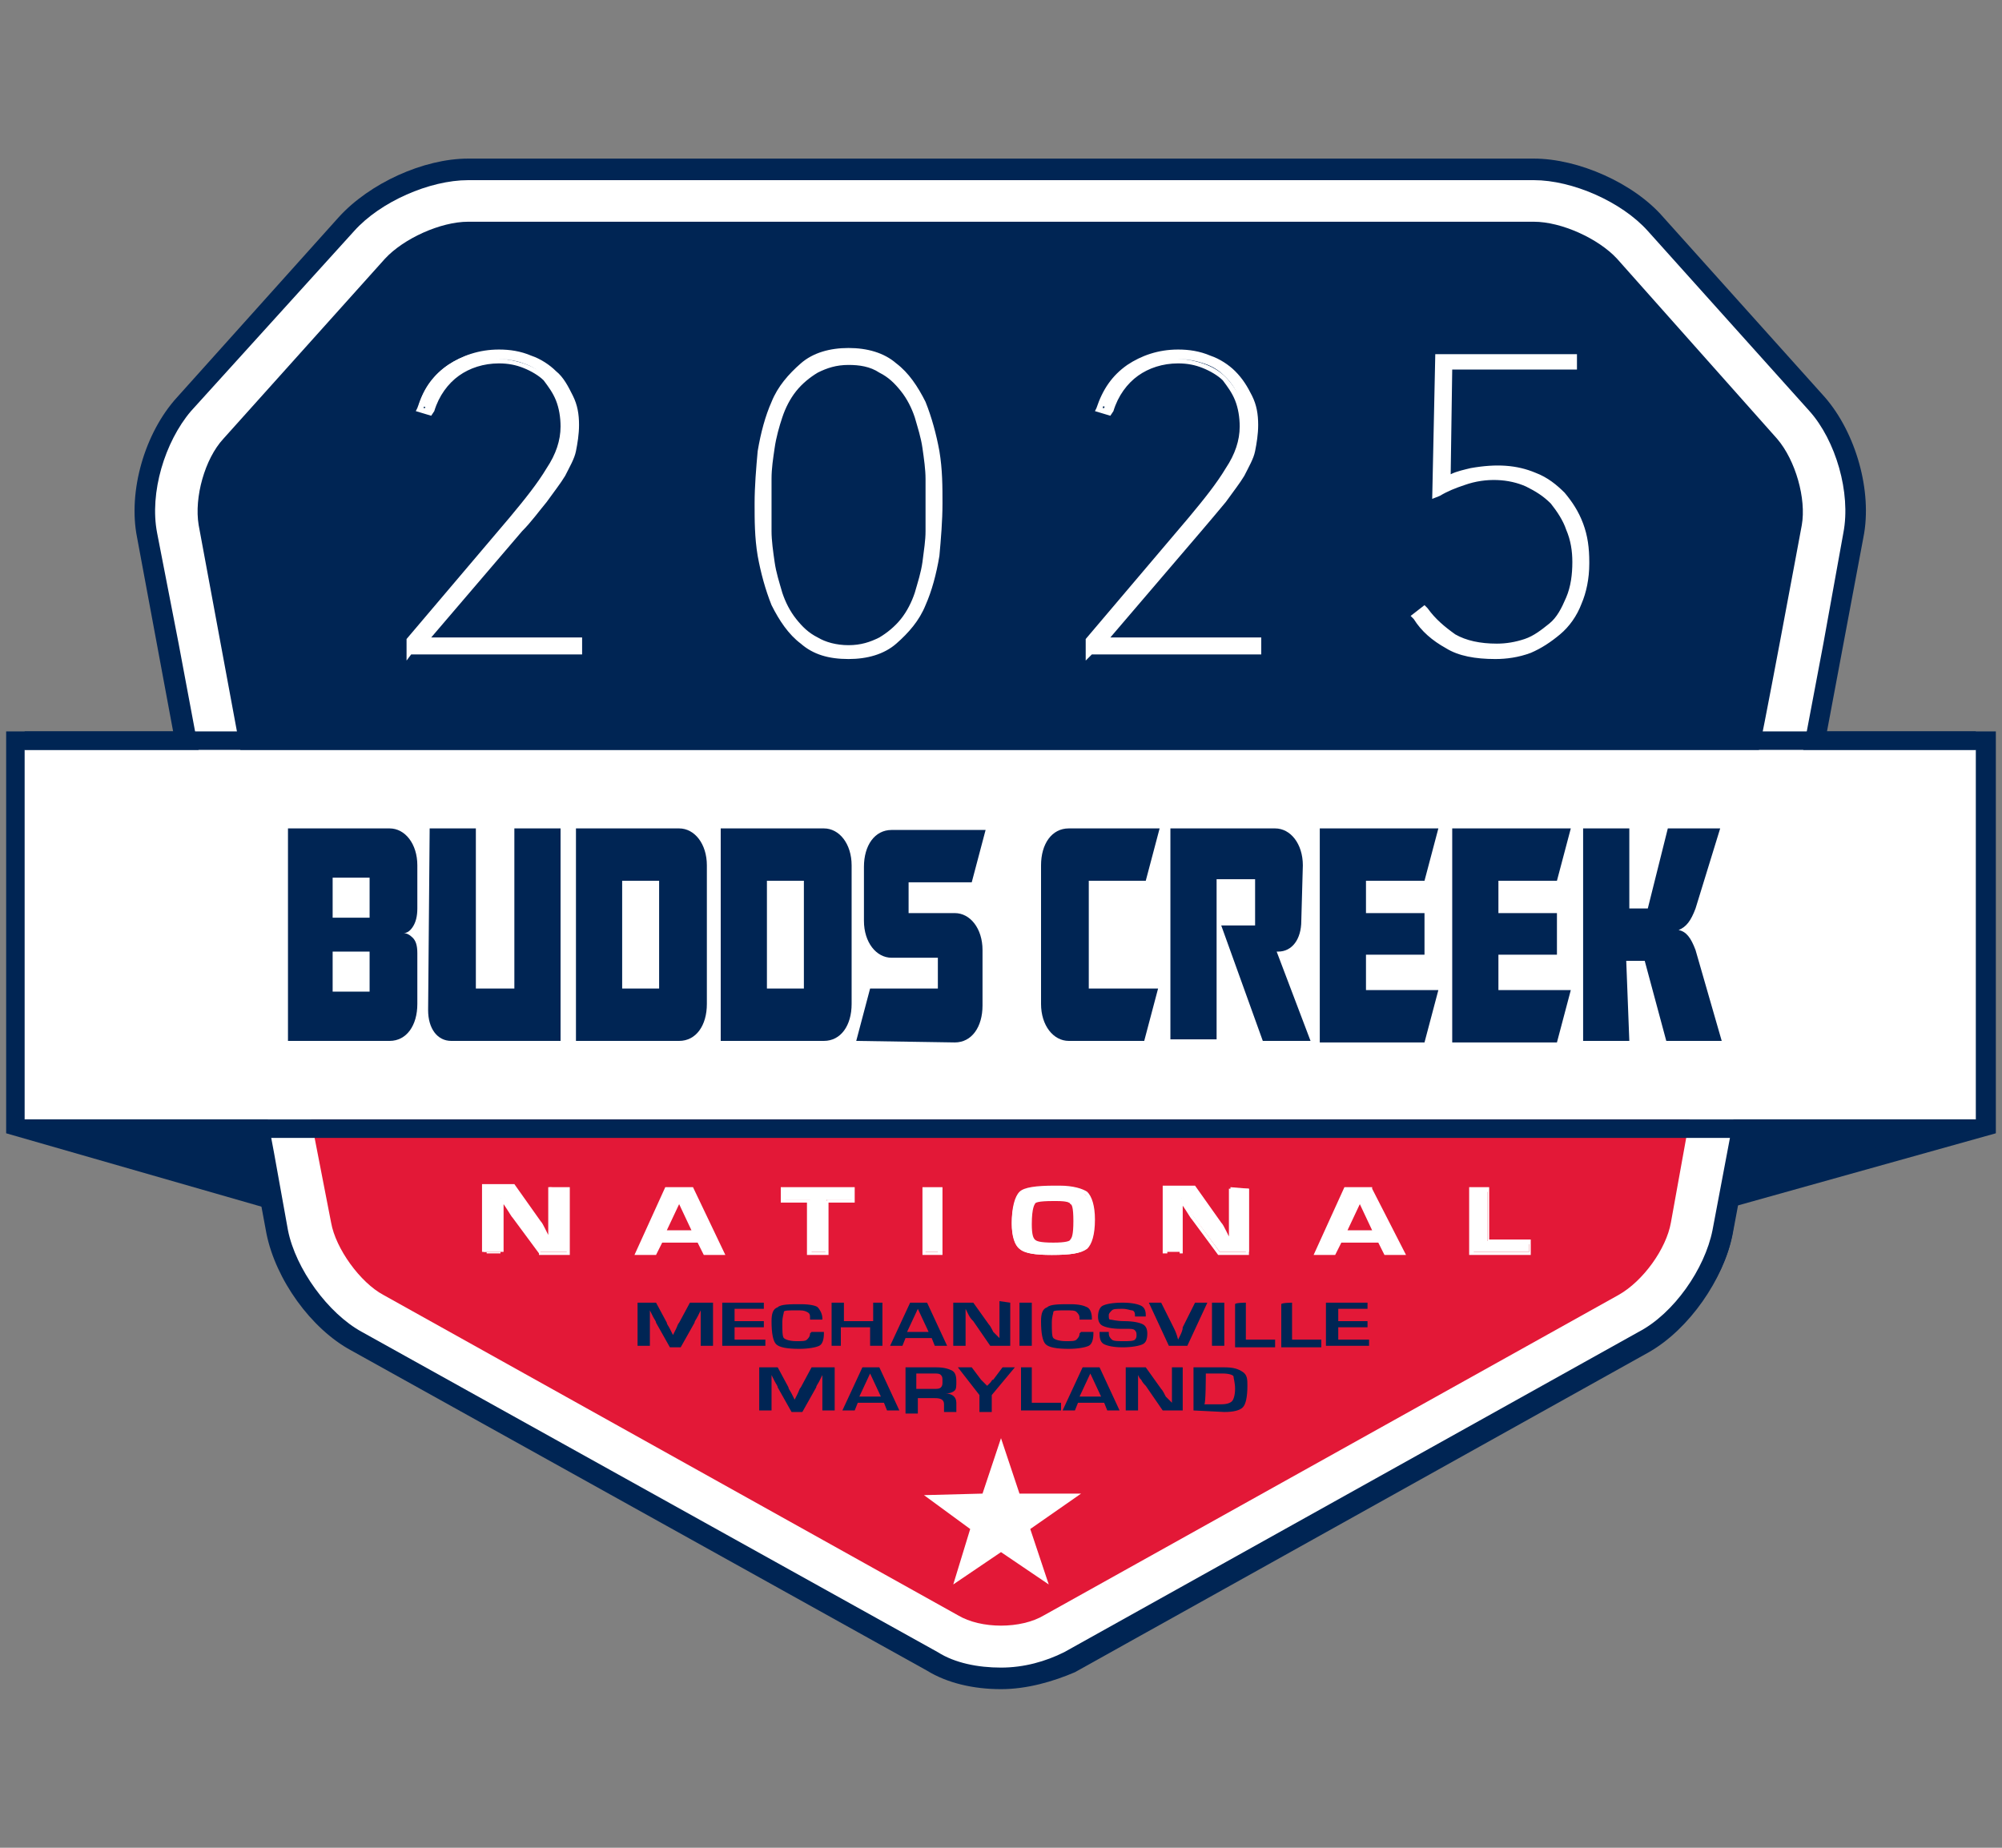<?xml version="1.0" encoding="UTF-8"?> <svg xmlns="http://www.w3.org/2000/svg" xmlns:xlink="http://www.w3.org/1999/xlink" version="1.1" id="Layer_1" x="0px" y="0px" viewBox="0 0 130 120" style="enable-background:new 0 0 130 120;" xml:space="preserve"><rect x="0" y="0" width="130" height="120" fill="#808080" stroke="none"/> <style type="text/css"> .st0{fill:#002554;} .st1{fill:#FFFFFF;} .st2{fill:#E31837;} .st3{fill-rule:evenodd;clip-rule:evenodd;fill:#FFFFFF;} </style> <g> <path class="st0" d="M65,109.5c-1.7,0-3.4-0.4-4.7-1.1L22.9,87.6c-2.6-1.4-4.8-4.6-5.4-7.4l-0.4-1.8L0.4,73.6V47.5h11.1L9.1,34.8 c-0.6-2.9,0.5-6.7,2.5-8.9l10.5-11.7c1.9-2.1,5.4-3.7,8.3-3.7h69.2c2.9,0,6.4,1.6,8.3,3.7l10.5,11.7c2,2.2,3.1,6,2.5,8.9l-2.4,12.7 h11.1v26.1l-16.8,4.7l-0.3,1.8c-0.5,2.9-2.8,6-5.4,7.4l-37.3,20.8C68.4,109.1,66.8,109.5,65,109.5L65,109.5z"></path> <polygon class="st0" points="111.4,72.7 128.4,72.7 128.4,72.7 111.4,77.4 "></polygon> <polygon class="st0" points="18.6,72.7 1.6,72.7 1.6,72.7 18.6,77.4 "></polygon> <g> <path class="st1" d="M111.2,79.9c-0.5,2.5-2.5,5.4-4.8,6.6l-37.3,20.8c-1.2,0.6-2.6,1-4.1,1s-3-0.3-4.1-1L23.5,86.5 c-2.2-1.2-4.3-4.1-4.8-6.6l-0.9-5l-6.2-33.1l-1.4-7.2c-0.5-2.6,0.5-5.9,2.2-7.9L23,15c1.7-1.9,4.9-3.3,7.4-3.3h69.2 c2.5,0,5.7,1.4,7.4,3.3l10.5,11.7c1.7,1.9,2.7,5.3,2.2,7.9l-1.3,7.2L111.2,79.9L111.2,79.9z"></path> <path class="st0" d="M65,109.7c-1.8,0-3.5-0.4-4.8-1.2L22.8,87.7c-2.6-1.4-4.9-4.6-5.5-7.6L8.9,34.9c-0.6-3,0.5-6.8,2.6-9.1 L22,14.1c2-2.2,5.5-3.8,8.4-3.8h69.2c2.9,0,6.5,1.6,8.4,3.8l10.5,11.7c2,2.3,3.1,6.1,2.5,9.1l-8.5,45.3l0,0 c-0.6,2.9-2.8,6.1-5.4,7.6l-37.3,20.8C68.4,109.2,66.7,109.7,65,109.7L65,109.7z M30.4,13.1c-2.1,0-4.9,1.2-6.4,2.8L13.5,27.7 c-1.4,1.6-2.3,4.5-1.9,6.7l8.5,45.3c0.4,2.1,2.2,4.6,4.1,5.6L61.6,106c1.9,1.1,5,1.1,6.9,0l37.3-20.8c1.9-1.1,3.7-3.5,4.1-5.6l0,0 l8.5-45.3c0.4-2.1-0.4-5.1-1.9-6.7L105.9,16c-1.4-1.6-4.2-2.8-6.4-2.8C99.6,13.1,30.4,13.1,30.4,13.1z"></path> </g> <path class="st1" d="M111.2,79.9c-0.5,2.5-2.5,5.4-4.8,6.6l-37.3,20.8c-1.2,0.6-2.6,1-4.1,1s-3-0.3-4.1-1L23.5,86.5 c-2.2-1.2-4.3-4.1-4.8-6.6l-0.9-5l-6.2-33.1l-1.4-7.2c-0.5-2.6,0.5-5.9,2.2-7.9L23,15c1.7-1.9,4.9-3.3,7.4-3.3h69.2 c2.5,0,5.7,1.4,7.4,3.3l10.5,11.7c1.7,1.9,2.7,5.3,2.2,7.9l-1.3,7.2L111.2,79.9L111.2,79.9z"></path> <g> <path class="st2" d="M21.5,79.4c0.3,1.7,1.9,3.9,3.4,4.7l37.3,20.8c1.5,0.9,4.1,0.9,5.6,0l37.3-20.8c1.6-0.9,3.1-3,3.4-4.7 l1.3-7.2H20.1C20.1,72.2,21.5,79.4,21.5,79.4z"></path> <path class="st0" d="M117,34.1c0.3-1.7-0.4-4.2-1.6-5.6L105,16.8c-1.2-1.3-3.6-2.4-5.4-2.4H30.4c-1.8,0-4.2,1.1-5.4,2.4L14.5,28.5 c-1.2,1.3-1.9,3.8-1.6,5.6l2.8,15.1h98.4C114.2,49.2,117,34.1,117,34.1z"></path> </g> <path class="st1" d="M128.4,72.7H1.6v-24h126.7V72.7z"></path> <rect x="1.6" y="72.7" class="st0" width="126.7" height="1.2"></rect> <rect x="1.6" y="47.5" class="st0" width="126.7" height="1.2"></rect> <g> <path class="st0" d="M25.3,53.8c1,0,1.8,1,1.8,2.4V59c0,0.5-0.1,0.9-0.3,1.2c-0.2,0.3-0.4,0.4-0.6,0.4c0.2,0,0.4,0.1,0.6,0.3 c0.2,0.2,0.3,0.5,0.3,1v3.3c0,1.4-0.7,2.4-1.8,2.4h-6.6V53.8L25.3,53.8L25.3,53.8z M24,59.6V57h-2.4v2.6H24z M24,64.4v-2.6h-2.4 v2.6H24z"></path> <path class="st0" d="M27.9,53.8h3v10.4h2.5V53.8h3v13.8h-7.1c-0.9,0-1.5-0.8-1.5-2L27.9,53.8L27.9,53.8z"></path> <path class="st0" d="M37.4,67.6V53.8h6.7c1,0,1.8,1,1.8,2.4v9c0,1.4-0.7,2.4-1.8,2.4C44.1,67.6,37.4,67.6,37.4,67.6z M42.8,64.2 v-7h-2.4v7H42.8z"></path> <path class="st0" d="M46.8,67.6V53.8h6.7c1,0,1.8,1,1.8,2.4v9c0,1.4-0.7,2.4-1.8,2.4C53.4,67.6,46.8,67.6,46.8,67.6z M52.2,64.2 v-7h-2.4v7H52.2z"></path> <path class="st0" d="M55.6,67.6l0.9-3.4h4.4v-2h-3c-1,0-1.8-1-1.8-2.4v-3.5c0-1.4,0.7-2.4,1.8-2.4H64l-0.9,3.4h-4.1v2h3 c1,0,1.8,1,1.8,2.4v3.6c0,1.4-0.7,2.4-1.8,2.4L55.6,67.6L55.6,67.6z"></path> <path class="st0" d="M75.3,53.8l-0.9,3.4h-3.7v7h4.5l-0.9,3.4h-4.9c-1,0-1.8-1-1.8-2.4v-9c0-1.4,0.7-2.4,1.8-2.4L75.3,53.8 L75.3,53.8z"></path> <path class="st0" d="M84.5,59.8c0,1.2-0.6,2-1.5,2h-0.1l2.2,5.8H82l-2.7-7.5h2.2v-3H79v10.4h-3V53.8h6.8c1,0,1.8,1,1.8,2.4 L84.5,59.8L84.5,59.8z"></path> <path class="st0" d="M85.7,53.8h7.7l-0.9,3.4h-3.8v2.1h3.8V62h-3.8v2.3h4.7l-0.9,3.4h-6.8L85.7,53.8L85.7,53.8z"></path> <path class="st0" d="M94.3,53.8h7.7l-0.9,3.4h-3.8v2.1h3.8V62h-3.8v2.3h4.7l-0.9,3.4h-6.8V53.8L94.3,53.8z"></path> <path class="st0" d="M105.8,67.6h-3V53.8h3V59h1.2l1.3-5.2h3.4l-1.6,5.2c-0.3,0.8-0.6,1.2-1.1,1.4c0.5,0.1,0.8,0.5,1.1,1.3 l1.7,5.9h-3.6l-1.4-5.2h-1.2L105.8,67.6L105.8,67.6z"></path> </g> <g> <g> <path class="st1" d="M26.6,42.3v-0.7l6.7-7.8c1-1.2,1.8-2.2,2.4-3.2c0.6-1,0.9-1.9,0.9-2.9c0-0.7-0.1-1.3-0.3-1.8 c-0.2-0.5-0.5-1-0.9-1.4s-0.8-0.7-1.4-0.9c-0.5-0.2-1.1-0.3-1.7-0.3c-1,0-2,0.3-2.8,0.8s-1.4,1.4-1.7,2.4l-0.6-0.2 c0.3-1.1,1-2,1.9-2.6c0.9-0.6,1.9-0.9,3.1-0.9c0.7,0,1.4,0.1,2,0.4s1.1,0.6,1.5,1s0.8,0.9,1,1.5s0.4,1.2,0.4,1.8 c0,0.6-0.1,1.1-0.2,1.7s-0.4,1-0.7,1.6c-0.3,0.5-0.7,1.1-1.2,1.7c-0.5,0.6-1,1.2-1.6,1.9l-6.3,7.3h10.1v0.6L26.6,42.3L26.6,42.3z "></path> <path class="st1" d="M26.4,42.9l0-1.4l6.7-7.9c1-1.2,1.8-2.2,2.4-3.2c0.6-0.9,0.9-1.8,0.9-2.7c0-0.6-0.1-1.2-0.3-1.7 c-0.2-0.5-0.5-0.9-0.8-1.3c-0.3-0.3-0.8-0.6-1.3-0.8c-0.5-0.2-1-0.3-1.6-0.3c-1,0-1.9,0.3-2.6,0.8c-0.7,0.5-1.3,1.3-1.6,2.3 L28,27l-1-0.3l0.1-0.2c0.4-1.2,1-2.1,2-2.8c0.9-0.6,2-1,3.3-1c0.7,0,1.4,0.1,2.1,0.4c0.6,0.2,1.2,0.6,1.6,1 c0.5,0.4,0.8,1,1.1,1.6c0.3,0.6,0.4,1.2,0.4,1.9c0,0.6-0.1,1.2-0.2,1.7c-0.1,0.5-0.4,1-0.7,1.6c-0.3,0.5-0.7,1-1.2,1.7 c-0.5,0.6-1,1.3-1.6,1.9l-5.9,6.9h9.8v1.1H26.7L26.4,42.9z M26.9,42h10.2v-0.1L26.9,42L26.9,42z M26.9,41.7L26.9,41.7l6.4-7.5 c0.5-0.6,1.1-1.3,1.6-1.9c0.5-0.6,0.9-1.2,1.1-1.6c0.3-0.5,0.5-1,0.7-1.5c0.1-0.5,0.2-1,0.2-1.6c0-0.6-0.1-1.2-0.3-1.7 c-0.2-0.5-0.5-1-1-1.4c-0.4-0.4-0.9-0.7-1.5-0.9c-0.6-0.2-1.2-0.3-1.9-0.3c-1.1,0-2.1,0.3-3,0.9c-0.8,0.6-1.4,1.3-1.7,2.3l0.1,0 c0.3-1,0.9-1.8,1.7-2.3c0.8-0.6,1.8-0.9,2.9-0.9c0.6,0,1.2,0.1,1.8,0.3c0.6,0.2,1.1,0.5,1.5,0.9c0.4,0.4,0.7,0.9,1,1.4 c0.2,0.6,0.3,1.2,0.3,1.9c0,1-0.3,2-0.9,3c-0.6,1-1.4,2-2.4,3.2L26.9,41.7z"></path> </g> <g> <path class="st1" d="M55.1,42.6c-1.2,0-2.2-0.3-3-0.9s-1.4-1.4-1.8-2.4c-0.4-1-0.7-2-0.9-3.2c-0.2-1.2-0.2-2.3-0.2-3.4 s0.1-2.2,0.2-3.4c0.2-1.2,0.5-2.2,0.9-3.2s1-1.7,1.8-2.4s1.8-0.9,3-0.9s2.2,0.3,3,0.9s1.4,1.4,1.8,2.4c0.4,1,0.7,2,0.9,3.2 s0.2,2.3,0.2,3.4s-0.1,2.2-0.2,3.4c-0.2,1.2-0.5,2.2-0.9,3.2s-1,1.7-1.8,2.4S56.3,42.6,55.1,42.6z M55.1,23.4 c-0.8,0-1.5,0.2-2.1,0.5c-0.6,0.3-1.1,0.8-1.5,1.3s-0.7,1.1-0.9,1.8s-0.4,1.4-0.5,2c-0.1,0.7-0.2,1.4-0.2,2c0,0.6,0,1.2,0,1.7 s0,1,0,1.7c0,0.6,0.1,1.3,0.2,2c0.1,0.7,0.3,1.4,0.5,2c0.2,0.7,0.5,1.3,0.9,1.8s0.9,1,1.5,1.3c0.6,0.3,1.3,0.5,2.1,0.5 s1.5-0.2,2.1-0.5c0.6-0.3,1.1-0.8,1.5-1.3c0.4-0.5,0.7-1.1,0.9-1.8s0.4-1.3,0.5-2c0.1-0.7,0.2-1.3,0.2-2c0-0.6,0-1.2,0-1.7 s0-1,0-1.7c0-0.6-0.1-1.3-0.2-2c-0.1-0.7-0.3-1.4-0.5-2c-0.2-0.7-0.5-1.3-0.9-1.8s-0.9-1-1.5-1.3C56.6,23.6,55.9,23.4,55.1,23.4z "></path> <path class="st1" d="M55.1,42.8c-1.3,0-2.3-0.3-3.1-1c-0.8-0.6-1.4-1.5-1.9-2.5c-0.4-1-0.7-2.1-0.9-3.2c-0.2-1.2-0.2-2.3-0.2-3.4 c0-1.1,0.1-2.3,0.2-3.4c0.2-1.2,0.5-2.3,0.9-3.2c0.4-1,1.1-1.8,1.9-2.5c0.8-0.7,1.9-1,3.1-1s2.3,0.3,3.1,1 c0.8,0.6,1.4,1.5,1.9,2.5c0.4,1,0.7,2.1,0.9,3.2c0.2,1.2,0.2,2.3,0.2,3.4c0,1.1-0.1,2.3-0.2,3.4c-0.2,1.2-0.5,2.3-0.9,3.2 c-0.4,1-1.1,1.8-1.9,2.5C57.4,42.5,56.3,42.8,55.1,42.8z M55.1,23.1c-1.2,0-2.1,0.3-2.8,0.9c-0.7,0.6-1.3,1.4-1.7,2.3 c-0.4,0.9-0.7,2-0.9,3.1c-0.2,1.1-0.2,2.3-0.2,3.4c0,1.1,0.1,2.2,0.2,3.4c0.2,1.1,0.4,2.2,0.9,3.1c0.4,0.9,1,1.7,1.7,2.3 c0.7,0.6,1.7,0.9,2.8,0.9c1.2,0,2.1-0.3,2.8-0.9c0.7-0.6,1.3-1.4,1.7-2.3c0.4-0.9,0.7-2,0.9-3.1c0.2-1.1,0.2-2.3,0.2-3.4 c0-1.1-0.1-2.2-0.2-3.4c-0.2-1.1-0.4-2.2-0.9-3.1c-0.4-0.9-1-1.7-1.7-2.3C57.2,23.4,56.2,23.1,55.1,23.1z M55.1,42.3 c-0.8,0-1.6-0.2-2.2-0.5c-0.6-0.3-1.1-0.8-1.5-1.4c-0.4-0.6-0.7-1.2-1-1.9c-0.2-0.7-0.4-1.4-0.5-2.1c-0.1-0.7-0.2-1.4-0.2-2 c0-0.6-0.1-1.2-0.1-1.7c0-0.6,0-1.1,0.1-1.7c0-0.7,0.1-1.3,0.2-2c0.1-0.7,0.3-1.4,0.5-2.1c0.2-0.7,0.6-1.3,1-1.9 c0.4-0.6,0.9-1,1.5-1.4c0.6-0.4,1.4-0.5,2.2-0.5c0.8,0,1.6,0.2,2.2,0.5c0.6,0.3,1.1,0.8,1.5,1.4c0.4,0.6,0.7,1.2,1,1.9 c0.2,0.7,0.4,1.4,0.5,2.1c0.1,0.7,0.2,1.4,0.2,2c0,0.7,0.1,1.2,0.1,1.7c0,0.6,0,1.1-0.1,1.7c0,0.6-0.1,1.2-0.2,2 c-0.1,0.7-0.3,1.4-0.5,2.1c-0.2,0.7-0.6,1.3-1,1.9c-0.4,0.6-0.9,1-1.5,1.4C56.7,42.1,55.9,42.3,55.1,42.3z M55.1,23.7 c-0.8,0-1.4,0.2-2,0.5c-0.5,0.3-1,0.7-1.4,1.2c-0.4,0.5-0.7,1.1-0.9,1.7c-0.2,0.6-0.4,1.3-0.5,2c-0.1,0.7-0.2,1.3-0.2,2 c0,0.6,0,1.1,0,1.7c0,0.5,0,1,0,1.7c0,0.6,0.1,1.3,0.2,2c0.1,0.7,0.3,1.3,0.5,2c0.2,0.6,0.5,1.2,0.9,1.7c0.4,0.5,0.8,0.9,1.4,1.2 c0.5,0.3,1.2,0.5,2,0.5c0.8,0,1.4-0.2,2-0.5c0.5-0.3,1-0.7,1.4-1.2c0.4-0.5,0.7-1.1,0.9-1.7c0.2-0.7,0.4-1.3,0.5-2 c0.1-0.8,0.2-1.4,0.2-2c0-0.5,0-1.1,0-1.7c0-0.5,0-1,0-1.7c0-0.6-0.1-1.3-0.2-2c-0.1-0.7-0.3-1.3-0.5-2c-0.2-0.6-0.5-1.2-0.9-1.7 c-0.4-0.5-0.8-0.9-1.4-1.2C56.5,23.8,55.8,23.7,55.1,23.7z"></path> </g> <g> <path class="st1" d="M70.8,42.3v-0.7l6.7-7.8c1-1.2,1.8-2.2,2.4-3.2c0.6-1,0.9-1.9,0.9-2.9c0-0.7-0.1-1.3-0.3-1.8 c-0.2-0.5-0.5-1-0.9-1.4s-0.8-0.7-1.4-0.9s-1.1-0.3-1.7-0.3c-1,0-2,0.3-2.8,0.8s-1.3,1.4-1.7,2.4l-0.6-0.2c0.3-1.1,1-2,1.9-2.6 c0.9-0.6,1.9-0.9,3.1-0.9c0.7,0,1.4,0.1,2,0.4c0.6,0.2,1.1,0.6,1.6,1s0.8,0.9,1,1.5s0.4,1.2,0.4,1.8c0,0.6-0.1,1.1-0.2,1.7 s-0.4,1-0.7,1.6c-0.3,0.5-0.7,1.1-1.2,1.7c-0.5,0.6-1,1.2-1.6,1.9l-6.3,7.3h10.1v0.6L70.8,42.3L70.8,42.3z"></path> <path class="st1" d="M70.5,42.9l0-1.4l6.7-7.9c1-1.2,1.8-2.2,2.4-3.2c0.6-0.9,0.9-1.8,0.9-2.7c0-0.6-0.1-1.2-0.3-1.7 c-0.2-0.5-0.5-0.9-0.8-1.3c-0.3-0.3-0.8-0.6-1.3-0.8c-0.5-0.2-1-0.3-1.6-0.3c-1,0-1.9,0.3-2.6,0.8c-0.7,0.5-1.3,1.3-1.6,2.3 L72.1,27l-1-0.3l0.1-0.2c0.4-1.2,1-2.1,2-2.8c0.9-0.6,2-1,3.3-1c0.7,0,1.4,0.1,2.1,0.4c0.6,0.2,1.2,0.6,1.6,1 c0.5,0.5,0.8,1,1.1,1.6c0.3,0.6,0.4,1.2,0.4,1.9c0,0.6-0.1,1.2-0.2,1.7c-0.1,0.5-0.4,1-0.7,1.6c-0.3,0.5-0.7,1-1.2,1.7 c-0.5,0.6-1,1.2-1.6,1.9l-5.9,6.9h9.8v1.1H70.9L70.5,42.9z M71,42h10.2v-0.1L71,42L71,42z M71,41.7L71,41.7l6.4-7.5 c0.6-0.7,1.1-1.3,1.6-1.9c0.5-0.6,0.9-1.2,1.1-1.6c0.3-0.5,0.5-1,0.7-1.5c0.1-0.5,0.2-1,0.2-1.6c0-0.6-0.1-1.2-0.3-1.7 c-0.2-0.5-0.5-1-1-1.4c-0.4-0.4-0.9-0.7-1.5-0.9c-0.6-0.2-1.2-0.3-1.9-0.3c-1.1,0-2.1,0.3-3,0.9c-0.8,0.6-1.4,1.3-1.7,2.3l0.1,0 c0.3-1,0.9-1.8,1.7-2.3c0.8-0.6,1.8-0.9,2.9-0.9c0.6,0,1.2,0.1,1.8,0.3c0.6,0.2,1.1,0.5,1.5,0.9c0.4,0.4,0.7,0.9,1,1.4 c0.2,0.6,0.3,1.2,0.3,1.9c0,1-0.3,2-0.9,3c-0.6,1-1.4,2-2.4,3.2L71,41.7z"></path> </g> <g> <path class="st1" d="M102.9,36.5c0,1-0.2,1.9-0.5,2.7c-0.3,0.8-0.8,1.4-1.3,1.9s-1.2,0.9-1.9,1.2s-1.4,0.4-2.1,0.4 c-1.2,0-2.3-0.2-3.1-0.7c-0.8-0.5-1.5-1.1-2.1-1.8l0.5-0.4c0.5,0.7,1.1,1.3,1.9,1.7c0.8,0.4,1.7,0.6,2.8,0.6 c0.6,0,1.2-0.1,1.9-0.3s1.2-0.6,1.7-1c0.5-0.5,0.9-1,1.2-1.7c0.3-0.7,0.5-1.5,0.5-2.4c0-0.8-0.1-1.5-0.4-2.2 c-0.2-0.7-0.6-1.3-1.1-1.8s-1-0.9-1.7-1.2S97.7,31,96.8,31c-0.6,0-1.2,0.1-1.8,0.3s-1.2,0.4-1.7,0.7l0.1-8.8h8.7v0.5H94l-0.2,7.4 c0.5-0.2,1-0.4,1.6-0.5c0.6-0.1,1.1-0.1,1.6-0.1c0.9,0,1.7,0.1,2.4,0.5c0.7,0.3,1.3,0.7,1.8,1.3c0.5,0.5,0.9,1.2,1.2,1.9 S102.9,35.6,102.9,36.5L102.9,36.5z"></path> <path class="st1" d="M97.1,42.8c-1.3,0-2.4-0.2-3.2-0.7c-0.9-0.5-1.6-1.1-2.1-1.9L91.6,40l0.9-0.7l0.2,0.2 c0.5,0.7,1.1,1.2,1.8,1.7c0.7,0.4,1.6,0.6,2.7,0.6c0.6,0,1.2-0.1,1.8-0.3c0.6-0.2,1.1-0.6,1.6-1c0.5-0.4,0.8-1,1.1-1.7 c0.3-0.7,0.4-1.5,0.4-2.3c0-0.7-0.1-1.4-0.4-2.1c-0.2-0.6-0.6-1.2-1-1.7c-0.5-0.5-1-0.8-1.6-1.1c-1.1-0.5-2.6-0.6-4-0.1 c-0.6,0.2-1.1,0.4-1.6,0.7L93,32.4l0.2-9.4h9.2v1h-8.1l-0.1,6.8c0.4-0.2,0.9-0.3,1.3-0.4c1.7-0.3,3-0.2,4.2,0.3 c0.8,0.3,1.4,0.8,1.9,1.3c0.5,0.6,0.9,1.2,1.2,2c0.3,0.8,0.4,1.6,0.4,2.5l0,0.1c0,1-0.2,1.9-0.5,2.6c-0.3,0.8-0.8,1.5-1.4,2 c-0.6,0.5-1.2,0.9-1.9,1.2C98.6,42.7,97.8,42.8,97.1,42.8z M92.3,40.1c0.5,0.6,1.1,1.2,1.8,1.6c0.8,0.4,1.8,0.7,3,0.7 c0.7,0,1.4-0.1,2-0.4c0.6-0.2,1.2-0.6,1.8-1.1c0.5-0.5,0.9-1.1,1.3-1.8c0.3-0.7,0.5-1.6,0.5-2.6l0-0.1c0-0.8-0.1-1.5-0.4-2.2 c-0.3-0.7-0.6-1.3-1.1-1.8c-0.5-0.5-1.1-0.9-1.8-1.2c-0.8-0.3-1.7-0.5-2.7-0.4c1,0,1.8,0.1,2.6,0.4c0.7,0.3,1.3,0.7,1.8,1.2 c0.5,0.5,0.9,1.1,1.1,1.8c0.3,0.7,0.4,1.5,0.4,2.3c0,1-0.2,1.8-0.5,2.5c-0.3,0.7-0.7,1.3-1.3,1.8c-0.5,0.5-1.1,0.9-1.8,1.1 c-0.7,0.2-1.3,0.4-2,0.4c-1.1,0-2.1-0.2-2.9-0.7C93.4,41.2,92.8,40.7,92.3,40.1L92.3,40.1z M93.6,23.4l-0.1,8.1c0,0,0.1,0,0.1,0 l0.2-8h8.1v0H93.6z M94.8,31c0,0-0.1,0-0.1,0C94.8,31,94.8,31,94.8,31z"></path> </g> </g> </g> <g> <polyline class="st3" points="65,93.4 66.2,97 70.2,97 66.9,99.3 68.1,102.9 65,100.8 61.9,102.9 63,99.3 60,97.1 63.8,97 65,93.4 "></polyline> <g> <g> <path class="st1" d="M36.9,77.2v4.1H35l-1.7-2.3c-0.1-0.1-0.2-0.3-0.4-0.6l-0.2-0.3l-0.2-0.3h0l0,0.3v0.3l0,0.5v2.4h-1.1v-4.1 h1.9l1.5,2.1c0.1,0.2,0.3,0.4,0.5,0.7l0.2,0.3l0.2,0.3h0v-0.3l0-0.3v-0.5v-2.4L36.9,77.2L36.9,77.2z"></path> <path class="st1" d="M37,81.5H35l0-0.1l-1.7-2.3c-0.1-0.1-0.2-0.3-0.4-0.6l-0.2-0.3v0.1l0,0.5v2.5h-1.4v-4.4h2.1l1.7,2.4 c0.1,0.1,0.2,0.3,0.3,0.5l0.2,0.4l0-0.1l0-3H37V81.5z M35.1,81.3h1.7v-3.9h-0.9v2.8l0,0.3l0,0.4h-0.2l-0.5-0.7 c-0.1-0.2-0.2-0.3-0.3-0.5l-0.1-0.2l-1.5-2h-1.7v3.9h0.9V79l0-1.2h0.2l0.4,0.7c0.2,0.3,0.3,0.5,0.4,0.6L35.1,81.3z"></path> </g> <g> <path class="st1" d="M45.4,80.6h-2.5l-0.4,0.8h-1.2l1.9-4.1h1.7l2,4.1h-1.1C45.8,81.4,45.4,80.6,45.4,80.6z M45.1,80l-1-2.2 l-1,2.2H45.1z"></path> <path class="st1" d="M47.1,81.5h-1.4l-0.4-0.8H43l-0.4,0.8h-1.4l2-4.4H45L47.1,81.5z M45.8,81.3h0.9l-1.8-3.9h-1.5l-1.8,3.9h0.9 l0.4-0.8h2.7L45.8,81.3z M45.3,80.1h-2.4l1.2-2.6L45.3,80.1z M43.3,79.9h1.6l-0.8-1.7L43.3,79.9z"></path> </g> <g> <path class="st1" d="M53.7,77.9v3.4h-1.1v-3.4h-1.7v-0.7h4.5v0.7H53.7L53.7,77.9z"></path> <path class="st1" d="M53.8,81.5h-1.4v-3.4h-1.7v-1h4.8v1h-1.7V81.5z M52.7,81.3h0.9V78h0.1v-0.1h1.6v-0.5H51v0.5h1.7V81.3z"></path> </g> <g> <path class="st1" d="M61,77.2v4.1H60v-4.1H61z"></path> <path class="st1" d="M61.2,81.5h-1.3v-4.4h1.3V81.5z M60.1,81.3h0.8v-3.9h-0.8V81.3z"></path> </g> <g> <path class="st1" d="M68.5,77.2c1.1,0,1.7,0.1,2,0.4c0.3,0.2,0.5,0.8,0.5,1.7c0,0.9-0.2,1.5-0.5,1.8s-1,0.4-2.2,0.4 c-1.1,0-1.7-0.1-2.1-0.4c-0.3-0.2-0.5-0.8-0.5-1.6c0-1,0.2-1.6,0.5-1.9C66.5,77.3,67.3,77.2,68.5,77.2L68.5,77.2z M68.4,77.9 c-0.7,0-1.2,0.1-1.3,0.2c-0.1,0.1-0.2,0.6-0.2,1.4c0,0.6,0.1,0.9,0.2,1.1s0.6,0.2,1.3,0.2s1.1-0.1,1.2-0.2s0.2-0.6,0.2-1.2 s-0.1-1.1-0.2-1.2S69.1,77.9,68.4,77.9L68.4,77.9z"></path> <path class="st1" d="M68.3,81.5c-1.1,0-1.8-0.1-2.1-0.4c-0.3-0.3-0.5-0.8-0.5-1.7c0-1,0.2-1.7,0.5-2c0.3-0.3,1.1-0.4,2.3-0.4h0.3 l0,0c0.9,0,1.5,0.2,1.8,0.4c0.3,0.3,0.5,0.9,0.5,1.8c0,1-0.2,1.6-0.5,1.9C70.2,81.4,69.5,81.5,68.3,81.5z M68.2,77.3 c-1.2,0-1.7,0.2-1.8,0.3c-0.3,0.2-0.4,0.8-0.4,1.8c0,0.8,0.1,1.3,0.4,1.5c0.3,0.2,1,0.3,2,0.3c1.1,0,1.9-0.1,2.1-0.3 c0.3-0.2,0.4-0.8,0.4-1.7c0-0.8-0.1-1.3-0.4-1.6c-0.3-0.2-0.9-0.3-2-0.3L68.2,77.3L68.2,77.3z M68.4,80.9c-1,0-1.3-0.1-1.4-0.2 c-0.2-0.1-0.3-0.5-0.3-1.2c0-1.3,0.2-1.4,0.2-1.5c0.1-0.1,0.3-0.2,1.1-0.2l0,0h0.3c1,0,1.2,0.1,1.4,0.2c0.1,0.1,0.2,0.4,0.2,1.3 c0,0.8-0.1,1.2-0.2,1.3C69.5,80.8,69.1,80.9,68.4,80.9z M68.6,78l-0.2,0c-1,0-1.2,0.1-1.2,0.2c0,0-0.2,0.2-0.2,1.3 c0,0.7,0.1,0.9,0.2,1c0.1,0.1,0.3,0.2,1.2,0.2c0.8,0,1.1-0.1,1.1-0.2c0.1-0.1,0.2-0.3,0.2-1.2c0-0.9-0.1-1.1-0.2-1.1 C69.5,78.1,69.3,78,68.6,78z"></path> </g> <g> <path class="st1" d="M81.1,77.2v4.1h-1.9l-1.7-2.3c-0.1-0.1-0.2-0.3-0.4-0.6l-0.2-0.3l-0.2-0.3h0l0,0.3v0.3l0,0.5v2.4h-1.1v-4.1 h1.9l1.5,2.1c0.1,0.2,0.3,0.4,0.5,0.7l0.2,0.3l0.2,0.3h0v-0.3l0-0.3v-0.5v-2.4L81.1,77.2L81.1,77.2z"></path> <path class="st1" d="M81.2,81.5h-2.1l-1.7-2.3c-0.1-0.1-0.2-0.3-0.4-0.6l-0.2-0.3v0.1l0,0.5v2.5h-1.3v-4.4h2.1l1.7,2.4 c0.1,0.1,0.2,0.3,0.3,0.5l0.2,0.4l0-0.1l0-3h1.3V81.5z M79.2,81.3h1.7v-3.9h-0.8v2.8l0,0.3l0,0.4h-0.2l-0.5-0.7 c-0.1-0.2-0.2-0.3-0.3-0.5l-0.1-0.2l-1.5-2h-1.7v3.9h0.8V79l0-1.2h0.2l0.4,0.7c0.2,0.3,0.3,0.5,0.4,0.6L79.2,81.3z"></path> </g> <g> <path class="st1" d="M89.6,80.6H87l-0.4,0.8h-1.2l1.9-4.1h1.7l2,4.1h-1.1L89.6,80.6z M89.3,80l-1-2.2l-1,2.2H89.3z"></path> <path class="st1" d="M91.3,81.5h-1.4l-0.4-0.8h-2.4l-0.4,0.8h-1.4l2-4.4h1.8l0,0.1L91.3,81.5z M90,81.3h0.9L89,77.4h-1.5 l-1.8,3.9h0.9l0.4-0.8h2.7L90,81.3z M89.5,80.1h-2.4l1.2-2.6L89.5,80.1z M87.5,79.9h1.6l-0.8-1.7L87.5,79.9z"></path> </g> <g> <path class="st1" d="M96.6,77.2v3.4h2.7v0.7h-3.8v-4.1H96.6L96.6,77.2z"></path> <path class="st1" d="M99.5,81.5h-4.1v-4.4h1.3l0,0.1v3.3h2.7V81.5z M95.7,81.3h3.6v-0.5h-2.7v-3.4h-0.9V81.3z"></path> </g> </g> <g> <path class="st0" d="M46.3,84.6v2.8h-0.8v-1.5c0-0.1,0-0.3,0-0.4v-0.2l0-0.2h0l-0.1,0.2l-0.1,0.2c-0.1,0.2-0.2,0.3-0.2,0.4 l-0.9,1.6h-0.7l-0.9-1.6c0-0.1-0.1-0.2-0.2-0.4l-0.1-0.2l-0.1-0.2h0v0.2l0,0.2c0,0.2,0,0.3,0,0.4v1.5h-0.8v-2.8h1.2l0.7,1.3 c0,0.1,0.1,0.2,0.2,0.4l0.1,0.2l0.1,0.2h0l0.1-0.2l0.1-0.2c0.1-0.2,0.1-0.3,0.2-0.4l0.7-1.3L46.3,84.6L46.3,84.6z"></path> <path class="st0" d="M47.7,85.1v0.7h1.9v0.4h-1.9V87h2v0.4h-2.8v-2.8h2.7v0.4H47.7z"></path> <path class="st0" d="M52.7,86.5h0.8v0.1c0,0.4-0.1,0.7-0.3,0.8s-0.7,0.2-1.3,0.2c-0.8,0-1.3-0.1-1.5-0.3c-0.2-0.2-0.3-0.7-0.3-1.5 c0-0.5,0.1-0.8,0.4-0.9c0.2-0.2,0.8-0.2,1.5-0.2c0.6,0,1,0.1,1.1,0.2s0.3,0.4,0.3,0.7v0.1h-0.8v-0.1c0-0.2,0-0.3-0.2-0.4 s-0.3-0.1-0.7-0.1c-0.5,0-0.8,0-0.8,0.1s-0.1,0.3-0.1,0.7c0,0.5,0,0.9,0.1,1s0.4,0.2,0.8,0.2c0.4,0,0.6,0,0.7-0.1 c0.1-0.1,0.2-0.2,0.2-0.4L52.7,86.5L52.7,86.5z"></path> <path class="st0" d="M57.3,84.6v2.8h-0.8v-1.2h-1.9v1.2H54v-2.8h0.8v1.2h1.9v-1.2H57.3z"></path> <path class="st0" d="M60.5,86.9h-1.7l-0.2,0.5h-0.8l1.3-2.8h1.1l1.3,2.8h-0.8L60.5,86.9L60.5,86.9z M60.3,86.5L59.6,85l-0.7,1.5 H60.3z"></path> <path class="st0" d="M65.6,84.6v2.8h-1.3l-1.1-1.6c-0.1-0.1-0.2-0.2-0.3-0.4l-0.1-0.2l-0.1-0.2h0v0.2l0,0.2v0.4v1.6h-0.8v-2.8h1.3 l1,1.4c0.1,0.1,0.2,0.3,0.3,0.5l0.2,0.2l0.2,0.2h0v-0.2l0-0.2v-0.4v-1.6L65.6,84.6L65.6,84.6z"></path> <path class="st0" d="M67,84.6v2.8h-0.8v-2.8H67z"></path> <path class="st0" d="M70.2,86.5H71v0.1c0,0.4-0.1,0.7-0.3,0.8s-0.7,0.2-1.3,0.2c-0.8,0-1.3-0.1-1.5-0.3c-0.2-0.2-0.3-0.7-0.3-1.5 c0-0.5,0.1-0.8,0.4-0.9c0.2-0.2,0.8-0.2,1.5-0.2c0.6,0,0.9,0.1,1.1,0.2s0.3,0.4,0.3,0.7v0.1h-0.8v-0.1c0-0.2-0.1-0.3-0.2-0.4 s-0.3-0.1-0.7-0.1c-0.5,0-0.8,0-0.8,0.1s-0.1,0.3-0.1,0.7c0,0.5,0,0.9,0.1,1s0.4,0.2,0.8,0.2c0.4,0,0.6,0,0.7-0.1 c0.1-0.1,0.2-0.2,0.2-0.4L70.2,86.5L70.2,86.5z"></path> <path class="st0" d="M74.4,85.5h-0.7c0,0,0-0.1,0-0.1c0-0.2-0.1-0.3-0.2-0.3S73.2,85,72.9,85c-0.4,0-0.6,0-0.7,0.1 s-0.2,0.2-0.2,0.3c0,0.2,0,0.3,0.1,0.3c0.1,0,0.4,0.1,0.9,0.1c0.6,0,1,0.1,1.2,0.2s0.3,0.3,0.3,0.6c0,0.4-0.1,0.6-0.3,0.7 s-0.7,0.2-1.3,0.2c-0.6,0-1-0.1-1.2-0.2s-0.3-0.3-0.3-0.7v-0.1H72v0.1c0,0.2,0.1,0.3,0.2,0.4s0.4,0.1,0.8,0.1c0.3,0,0.6,0,0.7-0.1 c0.1-0.1,0.1-0.2,0.1-0.3c0-0.1,0-0.2-0.1-0.3s-0.2-0.1-0.5-0.1l-0.4,0c-0.6,0-1-0.1-1.2-0.2c-0.2-0.1-0.3-0.3-0.3-0.6 s0.1-0.6,0.3-0.7s0.6-0.2,1.3-0.2c0.6,0,1,0.1,1.2,0.2s0.3,0.3,0.3,0.6L74.4,85.5L74.4,85.5z"></path> <path class="st0" d="M77.6,84.6h0.8l-1.3,2.8h-1.2l-1.3-2.8h0.8l0.8,1.6c0.1,0.2,0.2,0.4,0.3,0.8h0l0.1-0.2 c0.1-0.2,0.2-0.4,0.2-0.6L77.6,84.6L77.6,84.6z"></path> <path class="st0" d="M79.5,84.6v2.8h-0.8v-2.8H79.5z"></path> <path class="st0" d="M80.9,84.6V87h1.9v0.5h-2.6v-2.8C80.2,84.6,80.9,84.6,80.9,84.6z"></path> <path class="st0" d="M83.9,84.6V87h1.9v0.5h-2.6v-2.8C83.2,84.6,84,84.6,83.9,84.6z"></path> <path class="st0" d="M86.9,85.1v0.7h1.9v0.4h-1.9V87h2v0.4h-2.8v-2.8h2.7v0.4H86.9z"></path> <path class="st0" d="M54.2,88.8v2.8h-0.8v-1.5c0-0.1,0-0.3,0-0.4v-0.2l0-0.2h0l-0.1,0.2l-0.1,0.2c-0.1,0.2-0.2,0.3-0.2,0.4 l-0.9,1.6h-0.7l-0.9-1.6c0-0.1-0.1-0.2-0.2-0.4l-0.1-0.2l-0.1-0.2h0v0.2l0,0.2c0,0.2,0,0.3,0,0.4v1.5h-0.8v-2.8h1.2l0.7,1.3 c0,0.1,0.1,0.2,0.2,0.4l0.1,0.2l0.1,0.2h0l0.1-0.2l0.1-0.2c0.1-0.2,0.1-0.3,0.2-0.4l0.7-1.3L54.2,88.8L54.2,88.8z"></path> <path class="st0" d="M57.4,91.1h-1.7l-0.2,0.5h-0.8l1.3-2.8h1.1l1.3,2.8h-0.8L57.4,91.1L57.4,91.1z M57.2,90.7l-0.7-1.5l-0.7,1.5 H57.2z"></path> <path class="st0" d="M58.8,91.6v-2.8h2c0.5,0,0.8,0.1,1,0.2c0.2,0.1,0.3,0.3,0.3,0.7c0,0.3,0,0.5-0.1,0.6s-0.3,0.2-0.6,0.2v0 c0.4,0,0.7,0.2,0.7,0.6v0.6h-0.8v-0.5c0-0.3-0.2-0.4-0.6-0.4h-1.1v1H58.8L58.8,91.6z M59.5,90.2h1.1c0.3,0,0.4,0,0.5-0.1 c0.1-0.1,0.1-0.2,0.1-0.4s0-0.3-0.1-0.4s-0.2-0.1-0.5-0.1h-1.1L59.5,90.2L59.5,90.2z"></path> <path class="st0" d="M65.9,88.8l-1.5,1.8v1.1h-0.8v-1.1l-1.4-1.8h0.9l0.6,0.8c0,0,0.1,0.1,0.2,0.2l0.1,0.1l0.1,0.1h0l0.1-0.1 l0.1-0.1c0.1-0.1,0.1-0.2,0.2-0.2l0.6-0.8H65.9L65.9,88.8z"></path> <path class="st0" d="M67,88.8v2.3h1.9v0.5h-2.6v-2.8C66.3,88.8,67,88.8,67,88.8z"></path> <path class="st0" d="M71.7,91.1H70l-0.2,0.5h-0.8l1.3-2.8h1.1l1.3,2.8h-0.8L71.7,91.1L71.7,91.1z M71.5,90.7l-0.7-1.5l-0.7,1.5 H71.5z"></path> <path class="st0" d="M76.8,88.8v2.8h-1.3l-1.1-1.6c-0.1-0.1-0.2-0.2-0.3-0.4L74,89.5l-0.1-0.2h0v0.2l0,0.2V90v1.6h-0.8v-2.8h1.3 l1,1.4c0.1,0.1,0.2,0.3,0.3,0.5l0.2,0.2l0.2,0.2h0V91l0-0.2v-0.4v-1.6L76.8,88.8L76.8,88.8z"></path> <path class="st0" d="M77.5,91.6v-2.8h2c0.6,0,0.9,0.1,1.2,0.3s0.3,0.5,0.3,0.9c0,0.7-0.1,1.2-0.3,1.4s-0.6,0.3-1.2,0.3L77.5,91.6 L77.5,91.6z M78.2,91.2h1.1c0.4,0,0.6-0.1,0.7-0.2s0.2-0.4,0.2-0.8s-0.1-0.7-0.1-0.8s-0.3-0.2-0.7-0.2h-1.1 C78.3,89.3,78.3,91.2,78.2,91.2z"></path> </g> </g> </svg> 